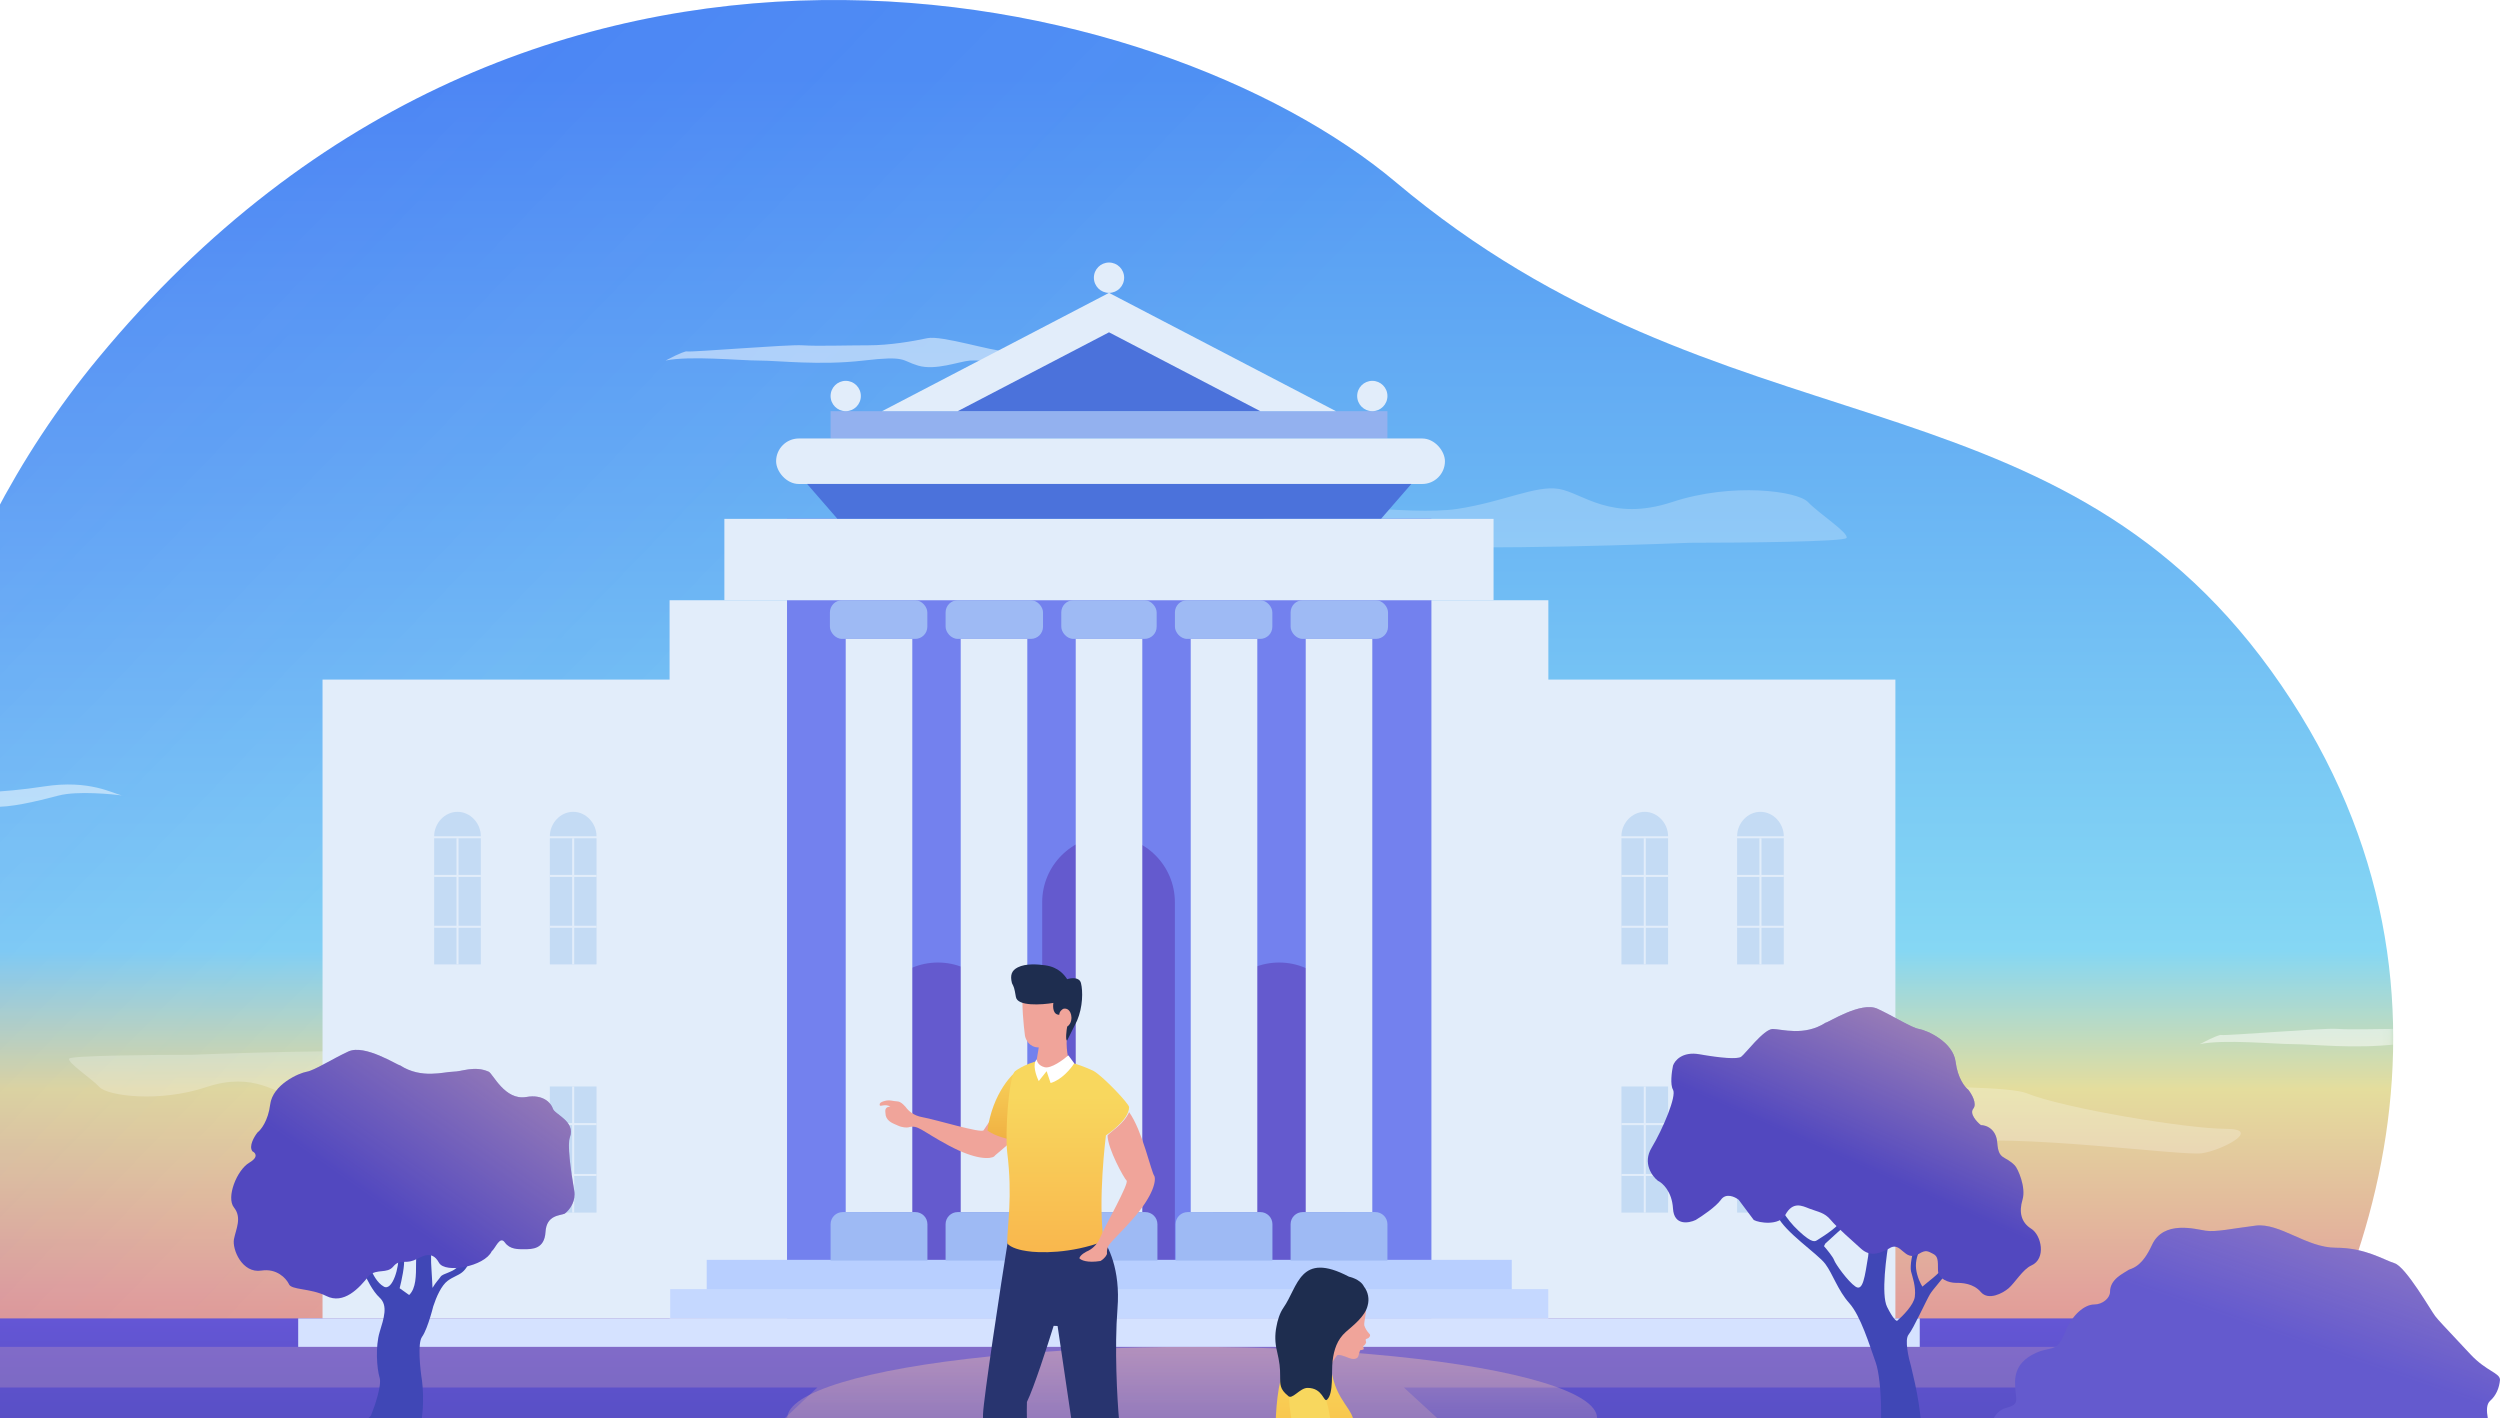 <svg width="282" height="160" viewBox="0 0 282 160" fill="none" xmlns="http://www.w3.org/2000/svg">
<path d="M11.098 40.379C59.84 -18.583 131.008 -1.699 157.446 20.548C194.399 51.643 231.092 40.928 256.152 75.624C281.678 110.965 266.89 149.028 251.097 169.051C218.459 200.067 203.017 206.348 171.431 194.57C142.896 183.93 137.724 165.518 92.115 186.326C31.67 213.902 17.415 187.997 5.132 175.826C-15.224 152.925 -26.142 85.427 11.098 40.379Z" fill="url(#paint0_linear_3571_41739)"/>
<path d="M11.098 40.379C59.84 -18.583 131.008 -1.699 157.446 20.548C194.399 51.643 231.092 40.928 256.152 75.624C281.678 110.965 266.89 149.028 251.097 169.051C218.459 200.067 203.017 206.348 171.431 194.57C142.896 183.93 137.724 165.518 92.115 186.326C31.67 213.902 17.415 187.997 5.132 175.826C-15.224 152.925 -26.142 85.427 11.098 40.379Z" fill="url(#paint1_linear_3571_41739)" fill-opacity="0.2"/>
<mask id="mask0_3571_41739" style="mask-type:alpha" maskUnits="userSpaceOnUse" x="-14" y="0" width="284" height="201">
<path d="M11.098 40.379C59.84 -18.583 131.008 -1.699 157.446 20.548C194.399 51.643 231.092 40.928 256.152 75.624C281.678 110.965 266.89 149.028 251.097 169.051C218.459 200.067 203.017 206.348 171.431 194.57C142.896 183.93 137.724 165.518 92.115 186.326C31.67 213.902 17.415 187.997 5.132 175.826C-15.224 152.925 -26.142 85.427 11.098 40.379Z" fill="url(#paint2_linear_3571_41739)"/>
</mask>
<g mask="url(#mask0_3571_41739)">
<path d="M77.475 39.639C78.048 39.753 88.922 38.835 90.524 38.95C92.127 39.065 95.56 38.95 97.964 38.95C100.368 38.95 103.001 38.491 104.603 38.147C106.206 37.803 111.929 39.639 113.531 39.639C115.134 39.639 118.339 39.753 123.604 38.95C128.706 38.172 131.336 39.764 132.328 39.968C132.537 39.994 132.587 40.004 132.418 39.983C132.389 39.979 132.359 39.974 132.328 39.968C131.402 39.852 127.353 39.421 125.206 39.983C122.574 40.671 119.712 41.36 117.766 41.245C115.82 41.13 110.67 40.556 109.41 40.671C108.151 40.786 105.519 41.819 103.573 41.245C101.627 40.671 102.314 40.097 97.392 40.671C92.47 41.245 87.777 40.671 85.602 40.671C83.427 40.671 77.819 40.097 75.072 40.671C76.811 39.753 77.399 39.6 77.475 39.639Z" fill="white" fill-opacity="0.5"/>
<path d="M250.544 116.745C251.116 116.86 261.99 115.942 263.593 116.056C265.195 116.171 268.629 116.056 271.033 116.056C273.437 116.056 276.069 115.597 277.672 115.253C279.274 114.909 284.997 116.745 286.6 116.745C288.202 116.745 291.407 116.86 296.673 116.056C301.775 115.278 304.405 116.87 305.396 117.074C305.606 117.1 305.655 117.11 305.486 117.089C305.458 117.086 305.428 117.08 305.396 117.074C304.47 116.958 300.422 116.528 298.275 117.089C295.642 117.778 292.781 118.466 290.835 118.351C288.889 118.237 283.738 117.663 282.479 117.778C281.22 117.892 278.587 118.925 276.642 118.351C274.696 117.778 275.382 117.204 270.461 117.778C265.539 118.351 260.846 117.778 258.671 117.778C256.496 117.778 250.887 117.204 248.14 117.778C249.88 116.86 250.468 116.707 250.544 116.745Z" fill="white" fill-opacity="0.5"/>
<path d="M-41.111 89.392C-40.538 89.507 -29.664 88.589 -28.062 88.704C-26.459 88.819 -23.026 88.704 -20.622 88.704C-18.218 88.704 -15.585 88.245 -13.983 87.901C-12.38 87.556 -6.657 89.392 -5.055 89.392C-3.452 89.392 -0.247 89.507 5.018 88.704C10.12 87.925 12.75 89.518 13.742 89.721C13.951 89.748 14.001 89.758 13.832 89.737C13.803 89.733 13.773 89.728 13.742 89.721C12.816 89.606 8.767 89.175 6.62 89.737C3.988 90.425 1.126 91.114 -0.82 90.999C-2.766 90.884 -7.916 90.31 -9.175 90.425C-10.435 90.54 -13.067 91.572 -15.013 90.999C-16.959 90.425 -16.272 89.851 -21.194 90.425C-26.116 90.999 -30.809 90.425 -32.984 90.425C-35.159 90.425 -40.767 89.851 -43.514 90.425C-41.775 89.507 -41.187 89.354 -41.111 89.392Z" fill="white" fill-opacity="0.5"/>
<path d="M47.117 118.981C45.313 118.241 29.381 118.673 21.64 118.981C17.11 118.981 8 119.067 7.805 119.413C7.561 119.845 10.304 121.634 11.218 122.621C12.132 123.609 17.922 124.411 23.286 122.621C28.649 120.832 31.209 123.424 33.282 123.794C35.354 124.164 38.279 122.621 42.363 122.004C46.446 121.387 56.442 122.807 57.661 122.621C58.88 122.436 61.318 121.141 59.063 121.141C56.808 121.141 49.372 119.907 47.117 118.981Z" fill="white" fill-opacity="0.24"/>
<path d="M228.595 123.314C225.207 121.937 195.287 122.741 180.75 123.314C172.241 123.314 155.133 123.475 154.767 124.117C154.309 124.92 159.46 128.248 161.177 130.084C162.894 131.92 173.768 133.411 183.84 130.084C193.913 126.756 198.721 131.576 202.612 132.264C206.504 132.952 211.998 130.084 219.667 128.936C227.336 127.789 246.108 130.428 248.398 130.084C250.687 129.74 255.265 127.33 251.03 127.33C246.795 127.33 232.831 125.035 228.595 123.314Z" fill="white" fill-opacity="0.24"/>
<path d="M158.286 61.225C160.58 62.159 180.845 61.614 190.69 61.225C196.453 61.225 208.039 61.117 208.288 60.681C208.598 60.136 205.109 57.88 203.946 56.636C202.783 55.391 195.419 54.379 188.597 56.636C181.775 58.892 178.519 55.624 175.883 55.157C173.248 54.691 169.526 56.636 164.333 57.413C159.139 58.191 146.425 56.402 144.874 56.636C143.324 56.869 140.223 58.503 143.091 58.503C145.96 58.503 155.417 60.059 158.286 61.225Z" fill="white" fill-opacity="0.24"/>
</g>
<path d="M-19.343 166.078C-22.12 157.507 -15.747 148.715 -6.757 148.715H260.097C267.723 148.715 273.3 155.928 271.398 163.331C265.672 185.619 247.439 202.468 224.814 206.382L126.417 223.401C105.847 226.959 84.747 225.898 64.635 220.294L25.865 209.49C4.488 203.534 -12.488 187.232 -19.343 166.078Z" fill="url(#paint3_linear_3571_41739)"/>
<g filter="url(#filter0_f_3571_41739)">
<ellipse cx="134.478" cy="159.96" rx="45.671" ry="8.032" fill="url(#paint4_linear_3571_41739)"/>
</g>
<path d="M36.383 76.657H125.092H169.446H191.624H202.712H213.801V148.715H36.383V76.657Z" fill="#E2EDFA"/>
<path d="M75.529 67.707H174.654V148.715H75.529V76.657V67.707Z" fill="#E2EDFA"/>
<rect x="88.776" y="58.511" width="72.688" height="90.204" fill="#7381EE"/>
<path d="M117.559 101.77C117.559 97.637 120.909 94.287 125.042 94.287C129.175 94.287 132.526 97.637 132.526 101.77V148.573H117.559V101.77Z" fill="#645ACE"/>
<path d="M136.803 116.056C136.803 111.923 140.153 108.573 144.286 108.573C148.419 108.573 151.77 111.923 151.77 116.056V148.573H136.803V116.056Z" fill="#645ACE"/>
<path d="M98.315 116.056C98.315 111.923 101.665 108.573 105.798 108.573C109.932 108.573 113.282 111.923 113.282 116.056V148.573H98.315V116.056Z" fill="#645ACE"/>
<rect x="81.71" y="58.528" width="86.763" height="9.179" fill="#E2EDFA"/>
<rect x="93.69" y="46.381" width="62.812" height="3.08" fill="#93B1EF"/>
<rect x="79.716" y="142.11" width="90.808" height="6.605" fill="#B8CFFF"/>
<rect x="75.597" y="145.412" width="99.045" height="3.303" fill="#C5D8FF"/>
<rect x="33.636" y="148.715" width="182.912" height="3.213" fill="#D5E2FF"/>
<rect x="87.546" y="49.461" width="75.443" height="5.133" rx="2.567" fill="#E2EDFA"/>
<path d="M91.041 54.589H159.199L155.791 58.511H94.449L91.041 54.589Z" fill="#4B72DB"/>
<rect x="95.397" y="72.046" width="7.51" height="64.676" fill="#E2EDFA"/>
<rect x="108.369" y="72.046" width="7.51" height="64.676" fill="#E2EDFA"/>
<rect x="121.342" y="72.046" width="7.51" height="64.676" fill="#E2EDFA"/>
<rect x="134.314" y="72.046" width="7.51" height="64.676" fill="#E2EDFA"/>
<rect x="147.286" y="72.046" width="7.51" height="64.676" fill="#E2EDFA"/>
<path d="M93.69 138.092C93.69 137.336 94.303 136.723 95.06 136.723H103.244C104.001 136.723 104.614 137.336 104.614 138.092V142.198H93.69V138.092Z" fill="#9EBAF4"/>
<path d="M106.662 138.092C106.662 137.336 107.275 136.723 108.032 136.723H116.216C116.973 136.723 117.586 137.336 117.586 138.092V142.198H106.662V138.092Z" fill="#9EBAF4"/>
<path d="M119.634 138.092C119.634 137.336 120.248 136.723 121.004 136.723H129.189C129.945 136.723 130.558 137.336 130.558 138.092V142.198H119.634V138.092Z" fill="#9EBAF4"/>
<path d="M132.607 138.092C132.607 137.336 133.22 136.723 133.977 136.723H142.161C142.917 136.723 143.531 137.336 143.531 138.092V142.198H132.607V138.092Z" fill="#9EBAF4"/>
<path d="M145.579 138.092C145.579 137.336 146.192 136.723 146.948 136.723H155.133C155.889 136.723 156.503 137.336 156.503 138.092V142.198H145.579V138.092Z" fill="#9EBAF4"/>
<rect x="93.614" y="67.707" width="10.989" height="4.36" rx="1.37" fill="#9EBAF4"/>
<rect x="106.664" y="67.707" width="10.989" height="4.36" rx="1.37" fill="#9EBAF4"/>
<rect x="119.712" y="67.707" width="10.759" height="4.36" rx="1.37" fill="#9EBAF4"/>
<rect x="132.532" y="67.707" width="10.989" height="4.36" rx="1.37" fill="#9EBAF4"/>
<rect x="145.581" y="67.707" width="10.989" height="4.36" rx="1.37" fill="#9EBAF4"/>
<path d="M125.096 33.036L150.699 46.382H99.493L125.096 33.036Z" fill="#E2EDFA"/>
<path d="M125.097 37.484L142.165 46.381H108.028L125.097 37.484Z" fill="#4B72DB"/>
<ellipse cx="125.097" cy="31.324" rx="1.707" ry="1.711" fill="#E2EDFA"/>
<ellipse cx="95.397" cy="44.67" rx="1.707" ry="1.711" fill="#E2EDFA"/>
<ellipse cx="154.796" cy="44.67" rx="1.707" ry="1.711" fill="#E2EDFA"/>
<rect x="48.974" y="122.554" width="5.265" height="14.228" fill="#C4DBF4"/>
<rect width="5.265" height="0.23" transform="matrix(1 0 0 -1 48.974 126.915)" fill="#E2EDFA"/>
<rect width="5.265" height="0.23" transform="matrix(1 0 0 -1 48.974 132.651)" fill="#E2EDFA"/>
<rect x="51.492" y="122.554" width="0.23" height="14.228" fill="#E2EDFA"/>
<rect x="182.896" y="122.554" width="5.265" height="14.228" fill="#C4DBF4"/>
<rect width="5.265" height="0.23" transform="matrix(1 0 0 -1 182.896 126.915)" fill="#E2EDFA"/>
<rect width="5.265" height="0.23" transform="matrix(1 0 0 -1 182.896 132.651)" fill="#E2EDFA"/>
<rect x="185.414" y="122.554" width="0.23" height="14.228" fill="#E2EDFA"/>
<rect x="48.974" y="94.557" width="5.265" height="14.228" fill="#C4DBF4"/>
<rect width="5.265" height="0.23" transform="matrix(1 0 0 -1 48.974 98.918)" fill="#E2EDFA"/>
<rect width="5.265" height="0.23" transform="matrix(1 0 0 -1 48.974 104.654)" fill="#E2EDFA"/>
<rect x="51.492" y="94.557" width="0.23" height="14.228" fill="#E2EDFA"/>
<path d="M51.607 91.574C50.153 91.574 48.974 92.87 48.974 94.328H54.239C54.239 92.87 53.061 91.574 51.607 91.574Z" fill="#C4DBF4"/>
<rect x="182.896" y="94.557" width="5.265" height="14.228" fill="#C4DBF4"/>
<rect width="5.265" height="0.23" transform="matrix(1 0 0 -1 182.896 98.918)" fill="#E2EDFA"/>
<rect width="5.265" height="0.23" transform="matrix(1 0 0 -1 182.896 104.654)" fill="#E2EDFA"/>
<rect x="185.414" y="94.557" width="0.23" height="14.228" fill="#E2EDFA"/>
<path d="M185.528 91.574C184.074 91.574 182.896 92.87 182.896 94.328H188.161C188.161 92.87 186.982 91.574 185.528 91.574Z" fill="#C4DBF4"/>
<rect x="62.023" y="122.554" width="5.265" height="14.228" fill="#C4DBF4"/>
<rect width="5.265" height="0.23" transform="matrix(1 0 0 -1 62.023 126.915)" fill="#E2EDFA"/>
<rect width="5.265" height="0.23" transform="matrix(1 0 0 -1 62.023 132.651)" fill="#E2EDFA"/>
<rect x="64.541" y="122.554" width="0.23" height="14.228" fill="#E2EDFA"/>
<rect x="195.945" y="122.554" width="5.265" height="14.228" fill="#C4DBF4"/>
<rect width="5.265" height="0.23" transform="matrix(1 0 0 -1 195.945 126.915)" fill="#E2EDFA"/>
<rect width="5.265" height="0.23" transform="matrix(1 0 0 -1 195.945 132.651)" fill="#E2EDFA"/>
<rect x="198.463" y="122.554" width="0.23" height="14.228" fill="#E2EDFA"/>
<rect x="62.023" y="94.557" width="5.265" height="14.228" fill="#C4DBF4"/>
<rect width="5.265" height="0.23" transform="matrix(1 0 0 -1 62.023 98.918)" fill="#E2EDFA"/>
<rect width="5.265" height="0.23" transform="matrix(1 0 0 -1 62.023 104.654)" fill="#E2EDFA"/>
<rect x="64.541" y="94.557" width="0.23" height="14.228" fill="#E2EDFA"/>
<path d="M64.656 91.574C63.202 91.574 62.023 92.87 62.023 94.328H67.288C67.288 92.87 66.11 91.574 64.656 91.574Z" fill="#C4DBF4"/>
<rect x="195.945" y="94.557" width="5.265" height="14.228" fill="#C4DBF4"/>
<rect width="5.265" height="0.23" transform="matrix(1 0 0 -1 195.945 98.918)" fill="#E2EDFA"/>
<rect width="5.265" height="0.23" transform="matrix(1 0 0 -1 195.945 104.654)" fill="#E2EDFA"/>
<rect x="198.463" y="94.557" width="0.23" height="14.228" fill="#E2EDFA"/>
<path d="M198.577 91.574C197.123 91.574 195.945 92.87 195.945 94.328H201.21C201.21 92.87 200.031 91.574 198.577 91.574Z" fill="#C4DBF4"/>
<mask id="mask1_3571_41739" style="mask-type:alpha" maskUnits="userSpaceOnUse" x="-20" y="148" width="292" height="78">
<path d="M-19.343 166.078C-22.12 157.507 -15.747 148.715 -6.757 148.715H260.097C267.723 148.715 273.3 155.927 271.398 163.331C265.672 185.618 247.439 202.468 224.814 206.382L126.417 223.401C105.847 226.959 84.747 225.897 64.635 220.294L25.865 209.49C4.488 203.533 -12.488 187.232 -19.343 166.078Z" fill="url(#paint5_linear_3571_41739)"/>
</mask>
<g mask="url(#mask1_3571_41739)">
<path fill-rule="evenodd" clip-rule="evenodd" d="M97.049 151.927H-46.717V156.517H92.188L15.627 228.804H237.076L158.362 156.517H305.829V151.927H153.365H97.049Z" fill="#FFC9AB" fill-opacity="0.2"/>
</g>
<path d="M211.581 165.105C211.197 166.439 210.158 167.863 209.589 168.386L209.304 168.671H219.551C219.456 168.576 219.039 168.215 218.128 167.53C217.217 166.845 216.8 164.201 216.847 163.963C216.847 159.541 216.183 156.688 215.566 154.12C215.282 153.169 214.826 151.124 215.282 150.553C215.851 149.84 217.274 146.701 217.701 145.988C218.043 145.417 219.317 144.038 219.697 143.42C219.507 143.135 219.099 142.678 218.985 143.135C218.871 143.591 217.369 144.656 216.847 145.132C216.657 144.847 216.249 144.048 216.136 143.135C216.022 142.222 216.373 141.287 216.562 141.097C216.468 141.002 216.221 140.84 215.993 140.954C215.709 141.097 215.424 142.849 215.566 143.42C215.709 143.991 216.136 145.132 215.993 146.273C215.879 147.186 214.618 148.461 214.001 148.984C213.906 149.031 213.545 148.784 212.862 147.415C212.179 146.045 212.767 141.613 213.147 139.568L210.728 139.283C210.68 139.711 210.836 141.052 210.728 141.708C210.35 143.991 210.158 145.703 209.304 145.132C208.451 144.561 207.027 142.564 206.885 142.136C206.771 141.794 206.079 140.947 205.747 140.567L205.889 140.281C206.553 139.663 207.967 138.37 208.308 138.142C208.65 137.913 208.64 136.905 208.593 136.43H207.881C207.786 136.667 207.597 137.257 207.597 137.714C207.597 138.17 205.889 139.33 205.035 139.853C204.754 140.026 204.494 140.339 202.9 138.855C201.306 137.371 200.623 135.859 200.481 135.288C200.196 135.288 199.798 135.659 200.481 137.143C201.335 138.998 205.035 141.423 205.889 142.564C206.743 143.705 207.312 145.56 208.593 146.987C209.874 148.413 210.87 151.694 211.581 153.692C212.293 155.689 212.485 161.966 211.581 165.105Z" fill="#4047B6"/>
<path d="M211.77 113.787C209.92 112.931 206.22 115.356 205.935 115.356C203.516 116.926 200.954 116.07 199.958 116.07C198.962 116.07 196.827 118.923 196.4 119.208C195.973 119.494 194.123 119.351 191.704 118.923C189.768 118.58 188.905 119.636 188.715 120.207C188.573 120.873 188.374 122.347 188.715 122.917C189.142 123.631 187.577 127.34 186.296 129.48C185.271 131.192 186.343 132.666 187.007 133.189C187.529 133.427 188.601 134.387 188.715 136.328C188.829 138.268 190.47 137.992 191.277 137.612C191.988 137.184 193.554 136.128 194.123 135.329C194.692 134.53 195.689 134.996 196.116 135.329L197.823 137.612C198.393 137.944 200.701 138.296 201.384 137.041C202.238 135.472 203.281 136.014 204.088 136.328C205.085 136.715 205.796 136.756 206.508 137.612C207.219 138.467 209.018 140.026 209.923 140.852C211.062 141.891 212.2 141.28 213.054 140.852C214.474 139.854 214.759 142.462 216.467 141.423C217.246 140.949 217.466 141.138 218.035 141.423C218.605 141.708 218.605 142.136 218.605 143.278C218.605 144.306 219.882 144.704 220.594 144.704C221.305 144.704 222.586 144.745 223.44 145.743C224.294 146.742 225.914 145.88 226.571 145.315C227.283 144.704 228.184 143.165 229.133 142.747C230.844 141.994 230.271 139.323 229.133 138.61C227.994 137.897 227.71 136.756 228.137 135.329C228.563 133.902 227.595 131.802 227.283 131.477C226.147 130.295 225.433 130.906 225.29 128.909C225.176 127.311 224.009 126.912 223.44 126.912C222.966 126.531 222.131 125.628 222.586 125.057C223.042 124.487 222.396 123.393 222.017 122.917C221.637 122.632 220.822 121.605 220.594 119.779C220.309 117.496 217.321 116.212 216.467 116.07C215.613 115.927 213.62 114.643 211.77 113.787Z" fill="#5248BF"/>
<path d="M211.77 113.787C209.92 112.931 206.22 115.356 205.935 115.356C203.516 116.926 200.954 116.07 199.958 116.07C198.962 116.07 196.827 118.923 196.4 119.208C195.973 119.494 194.123 119.351 191.704 118.923C189.768 118.58 188.905 119.636 188.715 120.207C188.573 120.873 188.374 122.347 188.715 122.917C189.142 123.631 187.577 127.34 186.296 129.48C185.271 131.192 186.343 132.666 187.007 133.189C187.529 133.427 188.601 134.387 188.715 136.328C188.829 138.268 190.47 137.992 191.277 137.612C191.988 137.184 193.554 136.128 194.123 135.329C194.692 134.53 195.689 134.996 196.116 135.329L197.823 137.612C198.393 137.944 200.701 138.296 201.384 137.041C202.238 135.472 203.281 136.014 204.088 136.328C205.085 136.715 205.796 136.756 206.508 137.612C207.219 138.467 209.018 140.026 209.923 140.852C211.062 141.891 212.2 141.28 213.054 140.852C214.474 139.854 214.759 142.462 216.467 141.423C217.246 140.949 217.466 141.138 218.035 141.423C218.605 141.708 218.605 142.136 218.605 143.278C218.605 144.306 219.882 144.704 220.594 144.704C221.305 144.704 222.586 144.745 223.44 145.743C224.294 146.742 225.914 145.88 226.571 145.315C227.283 144.704 228.184 143.165 229.133 142.747C230.844 141.994 230.271 139.323 229.133 138.61C227.994 137.897 227.71 136.756 228.137 135.329C228.563 133.902 227.595 131.802 227.283 131.477C226.147 130.295 225.433 130.906 225.29 128.909C225.176 127.311 224.009 126.912 223.44 126.912C222.966 126.531 222.131 125.628 222.586 125.057C223.042 124.487 222.396 123.393 222.017 122.917C221.637 122.632 220.822 121.605 220.594 119.779C220.309 117.496 217.321 116.212 216.467 116.07C215.613 115.927 213.62 114.643 211.77 113.787Z" fill="url(#paint6_linear_3571_41739)" fill-opacity="0.4"/>
<path d="M42.821 155.403C43.079 156.253 42.283 158.589 41.852 159.652C41.714 160.006 38.464 162.13 37.658 163.723C37.012 164.998 37.496 167.559 37.819 168.68H47.578C46.771 167.677 45.055 165.175 46.475 163.192C47.895 161.21 47.819 157.409 47.604 155.757C47.389 154.4 47.088 151.508 47.604 150.8C47.939 150.341 48.292 149.36 48.557 148.486C48.687 148.061 48.795 147.661 48.87 147.359C49.219 146.288 49.786 144.998 50.503 144.47C51.762 143.542 52.622 144.011 53.364 141.027C53.639 139.923 52.678 140.001 52.449 140.568C52.22 141.136 51.846 142.634 51.762 142.749C51.19 143.532 49.963 143.617 49.702 144.011C49.473 144.355 49.192 144.592 48.786 145.273C48.736 144.587 48.741 144.057 48.671 143.188C48.511 141.174 48.76 138.939 49.244 137.7H48.062C47.685 139.116 46.933 140.422 46.933 142.404C46.933 143.939 46.933 145.312 46.153 146.076L45.079 145.312C45.294 144.486 45.692 142.657 45.563 141.949C45.434 141.241 45.079 140.119 44.918 139.647L44.273 140.001C44.434 140.119 44.789 140.603 44.918 141.595C45.079 142.834 44.273 145.666 43.305 145.135C42.53 144.71 42.014 143.66 41.852 143.188L41.046 143.542C41.315 144.191 42.046 145.666 42.821 146.374C43.789 147.26 43.305 148.676 42.821 150.269C42.337 151.862 42.498 154.341 42.821 155.403Z" fill="#4047B6"/>
<path d="M39.298 118.606C41.148 117.75 44.849 120.175 45.133 120.175C47.553 121.745 50.114 120.889 51.111 120.889C52.107 120.889 53.521 120.175 55.124 120.889C55.593 121.098 56.946 124.17 59.365 123.742C61.3 123.4 62.164 124.455 62.353 125.026C62.496 125.692 64.968 126.455 64.281 128.291C63.989 129.07 64.34 131.841 64.773 134.299C64.968 135.405 64.373 136.373 63.709 136.896C63.187 137.134 61.648 137.022 61.534 138.962C61.42 140.902 60.046 140.912 59.13 140.912C58.443 140.912 57.515 140.947 56.946 140.148C56.376 139.349 55.894 140.809 55.467 141.142C54.666 142.863 50.198 143.686 49.515 142.431C48.661 140.861 47.461 141.861 46.654 142.175C45.657 142.562 45.076 142.007 44.364 142.863C43.653 143.719 42.522 143.07 41.617 143.896C40.515 145.331 38.763 147.17 36.81 146.191C34.978 145.273 32.803 145.54 32.575 144.814C32.269 144.202 31.224 143.047 29.484 143.322C27.309 143.666 26.165 140.912 26.393 139.765C26.622 138.618 27.309 137.355 26.393 136.208C25.478 135.061 26.737 131.963 28.11 131.159C29.209 130.517 28.816 130.036 28.482 129.876C28.027 129.306 28.672 128.212 29.052 127.736C29.431 127.451 30.247 126.424 30.475 124.598C30.759 122.315 33.748 121.031 34.602 120.889C35.456 120.746 37.448 119.462 39.298 118.606Z" fill="#5248BF"/>
<path d="M39.298 118.606C41.148 117.75 44.849 120.175 45.133 120.175C47.553 121.745 50.114 120.889 51.111 120.889C52.107 120.889 53.521 120.175 55.124 120.889C55.593 121.098 56.946 124.17 59.365 123.742C61.3 123.4 62.164 124.455 62.353 125.026C62.496 125.692 64.968 126.455 64.281 128.291C63.989 129.07 64.34 131.841 64.773 134.299C64.968 135.405 64.373 136.373 63.709 136.896C63.187 137.134 61.648 137.022 61.534 138.962C61.42 140.902 60.046 140.912 59.13 140.912C58.443 140.912 57.515 140.947 56.946 140.148C56.376 139.349 55.894 140.809 55.467 141.142C54.666 142.863 50.198 143.686 49.515 142.431C48.661 140.861 47.461 141.861 46.654 142.175C45.657 142.562 45.076 142.007 44.364 142.863C43.653 143.719 42.522 143.07 41.617 143.896C40.515 145.331 38.763 147.17 36.81 146.191C34.978 145.273 32.803 145.54 32.575 144.814C32.269 144.202 31.224 143.047 29.484 143.322C27.309 143.666 26.165 140.912 26.393 139.765C26.622 138.618 27.309 137.355 26.393 136.208C25.478 135.061 26.737 131.963 28.11 131.159C29.209 130.517 28.816 130.036 28.482 129.876C28.027 129.306 28.672 128.212 29.052 127.736C29.431 127.451 30.247 126.424 30.475 124.598C30.759 122.315 33.748 121.031 34.602 120.889C35.456 120.746 37.448 119.462 39.298 118.606Z" fill="url(#paint7_linear_3571_41739)" fill-opacity="0.4"/>
<path d="M254.429 138.252C257.167 137.908 260.162 140.745 263.476 140.745C266.791 140.745 268.825 142.087 270.111 142.496C271.396 142.906 274.255 147.915 274.689 148.459C275.123 149.003 275.37 149.251 278.668 152.771C280.49 154.715 281.989 154.842 282 155.657C281.911 156.574 281.564 157.413 280.89 158.009C280.047 158.755 280.89 160.969 281.326 162.816C281.948 165.447 280.338 165.924 279.266 166.326C278.495 166.419 279.177 165.652 278.236 168.109C277.295 170.566 275.09 171.226 274.205 170.404C272.398 170.404 271.353 172.814 270.109 172.355C267.934 171.552 267.705 170.404 264.614 171.207C263.75 171.432 261.548 169.736 261.18 167.834C260.721 165.458 259.006 164.324 257.662 165.665C256.637 166.689 255.283 165.516 254.014 166.328C252.745 167.14 252.887 170.335 250.992 171.208C249.097 172.081 248.899 175.2 245.956 173.847C243.97 172.936 241.309 175.292 239.53 173.248C238.718 172.316 238.357 172.469 237.505 172.603C236.653 172.738 236.478 173.29 236.011 174.763C235.59 176.091 233.778 176.079 232.859 175.786C231.941 175.494 230.833 174.058 229.322 174.996C227.811 175.934 225.193 169.198 224.576 168.199C223.908 167.118 226.658 164.858 225.604 163.928C223.705 162.252 224.507 159.269 226.269 158.816C228.03 158.364 227.265 157.867 227.298 155.85C227.331 153.854 228.758 153.08 229.306 152.782L229.323 152.773C231.272 151.715 231.945 152.797 232.946 150.278C233.747 148.263 235.161 147.144 236.23 147.144C237.162 147.144 238.012 146.43 238.012 145.716C238.012 144.287 239.466 143.673 240.15 143.216C240.757 143.003 241.704 142.688 242.746 140.425C244.048 137.596 247.659 138.659 248.82 138.826C249.98 138.993 251.69 138.596 254.429 138.252Z" fill="#645ACE"/>
<path d="M254.429 138.252C257.167 137.908 260.162 140.745 263.476 140.745C266.791 140.745 268.825 142.087 270.111 142.496C271.396 142.906 274.255 147.915 274.689 148.459C275.123 149.003 275.37 149.251 278.668 152.771C280.49 154.715 281.989 154.842 282 155.657C281.911 156.574 281.564 157.413 280.89 158.009C280.047 158.755 280.89 160.969 281.326 162.816C281.948 165.447 280.338 165.924 279.266 166.326C278.495 166.419 279.177 165.652 278.236 168.109C277.295 170.566 275.09 171.226 274.205 170.404C272.398 170.404 271.353 172.814 270.109 172.355C267.934 171.552 267.705 170.404 264.614 171.207C263.75 171.432 261.548 169.736 261.18 167.834C260.721 165.458 259.006 164.324 257.662 165.665C256.637 166.689 255.283 165.516 254.014 166.328C252.745 167.14 252.887 170.335 250.992 171.208C249.097 172.081 248.899 175.2 245.956 173.847C243.97 172.936 241.309 175.292 239.53 173.248C238.718 172.316 238.357 172.469 237.505 172.603C236.653 172.738 236.478 173.29 236.011 174.763C235.59 176.091 233.778 176.079 232.859 175.786C231.941 175.494 230.833 174.058 229.322 174.996C227.811 175.934 225.193 169.198 224.576 168.199C223.908 167.118 226.658 164.858 225.604 163.928C223.705 162.252 224.507 159.269 226.269 158.816C228.03 158.364 227.265 157.867 227.298 155.85C227.331 153.854 228.758 153.08 229.306 152.782L229.323 152.773C231.272 151.715 231.945 152.797 232.946 150.278C233.747 148.263 235.161 147.144 236.23 147.144C237.162 147.144 238.012 146.43 238.012 145.716C238.012 144.287 239.466 143.673 240.15 143.216C240.757 143.003 241.704 142.688 242.746 140.425C244.048 137.596 247.659 138.659 248.82 138.826C249.98 138.993 251.69 138.596 254.429 138.252Z" fill="url(#paint8_linear_3571_41739)" fill-opacity="0.4"/>
<path d="M124.263 139.617L113.812 139.2C112.829 145.262 110.956 157.72 110.885 159.503C110.797 161.732 111.369 175.37 111.582 175.602C111.753 175.787 113.432 175.75 114.25 175.708C116.328 162.622 115.732 160.813 115.838 158.138C116.613 156.562 118.17 151.759 118.851 149.554L119.296 149.572C120.556 158.193 122.397 170.528 123.16 175.617C123.231 175.694 123.951 175.872 126.263 175.964C126.675 170.088 126.409 162.95 126.225 160.115C126.02 157.801 125.699 152.059 126.053 147.609C126.408 143.159 124.972 140.464 124.263 139.617Z" fill="#28346F"/>
<path d="M110.953 127.489C111.121 127.174 112.815 124.941 112.764 124.407C113.287 124.688 114.927 125.198 116.771 124.771C116.054 127.625 112.452 130.023 112.141 130.447C111.735 130.735 110.138 130.889 107 129.205C103.862 127.52 103.548 126.841 102.454 127.168C102.323 127.207 101.746 127.198 101.242 126.946C100.869 126.759 100.094 126.572 99.907 125.823C99.907 125.448 99.631 124.894 100.43 124.816C99.802 124.479 99.293 124.861 99.239 124.683C99.148 124.381 99.509 124.272 99.75 124.199C100.353 124.016 100.745 124.227 101.242 124.24C101.64 124.252 102.123 124.797 102.314 125.069C102.475 125.24 102.976 125.837 104.085 126.027C105.472 126.266 110.743 127.882 110.953 127.489Z" fill="#F0A49A"/>
<path d="M111.387 127.519C111.921 123.416 114.279 120.754 115.392 120.383C115.318 122.167 114.902 126.315 114.724 128.635C112.945 128.456 111.758 127.817 111.387 127.519Z" fill="url(#paint9_linear_3571_41739)"/>
<path d="M118.507 119.49C116.727 119.49 115.095 120.383 114.502 120.829C113.76 121.498 113.36 127.954 113.612 129.973C114.242 135.028 113.612 138.225 113.612 140.232C113.968 140.767 115.243 141.05 115.837 141.124C117.172 141.347 120.776 141.436 124.514 140.009C123.802 135.548 124.748 128.069 124.748 128.069C124.748 128.069 127.363 126.384 127.363 124.887C127.363 124.512 124.514 121.498 123.401 120.829C122.511 120.383 120.286 119.49 118.507 119.49Z" fill="url(#paint10_linear_3571_41739)"/>
<path d="M115.392 111.907C115.57 110.658 117.098 110.495 117.839 110.569C118.581 110.644 120.197 110.837 120.731 111.015C121.399 111.238 121.176 112.576 121.176 113.691C121.176 114.807 121.576 114.793 120.731 115.922C120.064 116.814 120.361 118.672 120.509 119.49C120.064 119.862 118.952 120.605 118.062 120.605C117.172 120.605 116.949 119.862 116.949 119.49L117.172 118.152C116.104 118.152 115.688 117.26 115.614 116.814C115.466 115.699 115.214 113.156 115.392 111.907Z" fill="#F0A49A"/>
<path d="M119.932 113.798C120.155 113.724 120.644 113.753 120.822 114.467C120.896 114.764 120.911 115.448 120.377 115.805C120.303 116.177 120.155 117.366 120.377 117.366L120.822 116.474C121.267 115.582 121.43 115.277 121.49 115.136C122.157 113.575 122.157 111.791 121.935 110.899C121.757 110.185 120.822 110.304 120.377 110.453C120.081 110.007 119.437 109.107 117.93 108.891C117.04 108.764 115.705 108.668 114.815 109.114C114.098 109.474 113.925 110.007 114.148 110.899C114.37 111.345 114.415 111.389 114.593 112.46C114.771 113.53 117.485 113.352 118.82 113.129C118.746 113.575 118.775 114.467 119.487 114.467C119.487 114.11 119.784 113.872 119.932 113.798Z" fill="#1E2D4F"/>
<path d="M117.839 120.383C117.127 120.204 116.949 119.714 116.949 119.491C116.415 120.026 116.875 121.349 117.172 121.944L118.061 120.829L118.506 122.167C119.752 121.81 120.805 120.532 121.176 119.937L120.509 119.045C119.916 119.565 118.551 120.561 117.839 120.383Z" fill="white"/>
<path d="M127.074 133.163C126.805 132.929 124.934 129.567 124.934 128.069C125.324 127.62 126.802 126.758 127.362 125.448C128.856 127.507 129.872 132.263 130.215 132.661C130.404 133.122 130.199 134.717 127.862 137.408C125.525 140.1 124.794 140.255 124.868 141.397C124.877 141.534 124.623 141.951 124.138 142.238C122.618 142.485 121.913 142.135 121.751 141.929C121.851 141.543 122.489 141.193 122.796 141.066C122.998 140.947 123.69 140.59 124.122 139.549C124.663 138.246 127.41 133.456 127.074 133.163Z" fill="#F0A49A"/>
<path d="M148.363 151.252C150.325 151.252 149.937 153.02 150.133 154.346C150.72 158.324 152.778 158.732 152.778 160.975C152.778 161.976 152.778 161.859 152.237 164.069C151.458 166.908 151.486 170.107 154.69 173.919C154.298 174.51 152.891 174.821 152.237 174.903C150.765 175.149 143.37 176.275 142.668 173.673C142.372 170.77 144.369 170.77 143.869 163.263C143.824 159.024 143.938 151.252 148.363 151.252Z" fill="url(#paint11_linear_3571_41739)"/>
<path d="M150.235 163.044C150.285 157.095 148.275 155.218 147.364 154.816C144.241 154.335 145.572 160.366 146.527 163.648C146.636 164.318 147.135 166.355 148.264 169.141C149.566 170.909 155.746 170.947 158.673 170.745C159.02 170.276 159.159 169.74 158.673 168.829C153.854 168.328 150.859 167.328 150.859 167.328C150.235 166.072 150.359 164.825 150.235 163.044Z" fill="#F8D75E"/>
<path fill-rule="evenodd" clip-rule="evenodd" d="M145.695 156.087C147.125 154.602 146.984 153.688 146.784 153.454C146.784 153.454 149.211 152.563 150.404 150.635C150.404 150.635 150.798 149.915 152.453 147.764C152.453 147.764 151.926 145.718 152.606 145.153C153.483 145.112 153.795 145.523 154.026 146.11C154.219 146.696 154.039 146.682 153.962 147.28C154.26 147.878 153.816 149.09 153.892 149.512C154.01 149.86 154.203 150.177 154.457 150.44C154.711 150.661 154.352 150.936 154.352 150.936C154.251 150.971 154.153 151.014 154.058 151.064C154.046 151.185 154.06 151.307 154.101 151.421C154.045 151.608 153.915 151.763 153.742 151.85C153.742 151.85 153.876 152.084 153.814 152.211C153.687 152.262 153.554 152.296 153.418 152.312C153.415 152.322 153.39 152.406 153.221 152.968C153.19 153.074 153.118 153.162 153.02 153.211C152.635 153.392 152.295 153.232 151.864 153.066C151.864 153.066 150.955 152.689 150.807 152.901C150.807 152.901 149.323 154.681 149.525 156.727" fill="#F0A49A"/>
<path fill-rule="evenodd" clip-rule="evenodd" d="M144.401 155.229C144.401 154.302 144.347 153.716 144.04 152.391C143.818 151.495 143.797 150.561 143.979 149.656C144.102 148.951 144.35 148.121 144.764 147.525C146.44 145.133 146.606 141.086 152.164 144.011C152.164 144.011 153.423 144.26 153.855 145.121C154.327 145.732 154.481 146.533 154.269 147.277C153.995 148.491 152.576 149.562 151.817 150.234C150.819 151.118 150.472 152.253 150.318 153.497C150.163 154.741 150.454 157.183 149.692 157.881C149.294 158.246 149.251 156.555 147.488 156.555C146.606 156.555 145.732 157.977 145.283 157.439C144.351 156.689 144.401 156.156 144.401 155.229Z" fill="#1E2D4F"/>
<defs>
<filter id="filter0_f_3571_41739" x="65.844" y="128.964" width="137.268" height="61.99" filterUnits="userSpaceOnUse" color-interpolation-filters="sRGB">
<feFlood flood-opacity="0" result="BackgroundImageFix"/>
<feBlend mode="normal" in="SourceGraphic" in2="BackgroundImageFix" result="shape"/>
<feGaussianBlur stdDeviation="11.482" result="effect1_foregroundBlur_3571_41739"/>
</filter>
<linearGradient id="paint0_linear_3571_41739" x1="129.785" y1="8.501" x2="129.785" y2="167.546" gradientUnits="userSpaceOnUse">
<stop stop-color="#5195F3"/>
<stop offset="0.62" stop-color="#85D7F4"/>
<stop offset="0.719" stop-color="#E4DD9D"/>
<stop offset="0.861" stop-color="#E2A39C"/>
<stop offset="1" stop-color="#DD797D"/>
</linearGradient>
<linearGradient id="paint1_linear_3571_41739" x1="-9.746" y1="-43.248" x2="168.319" y2="129.006" gradientUnits="userSpaceOnUse">
<stop stop-color="#2400FF"/>
<stop offset="0.674" stop-color="#2400FF" stop-opacity="0"/>
</linearGradient>
<linearGradient id="paint2_linear_3571_41739" x1="129.785" y1="8.501" x2="129.785" y2="167.546" gradientUnits="userSpaceOnUse">
<stop stop-color="#5195F3"/>
<stop offset="0.599" stop-color="#8BE0FF"/>
<stop offset="0.684" stop-color="#C8CBA4"/>
<stop offset="0.861" stop-color="#E2A39C"/>
<stop offset="1" stop-color="#DD797D"/>
</linearGradient>
<linearGradient id="paint3_linear_3571_41739" x1="125.092" y1="148.715" x2="125.092" y2="228.804" gradientUnits="userSpaceOnUse">
<stop stop-color="#6456D5"/>
<stop offset="1" stop-color="#132668"/>
</linearGradient>
<linearGradient id="paint4_linear_3571_41739" x1="134.478" y1="151.928" x2="134.478" y2="167.992" gradientUnits="userSpaceOnUse">
<stop stop-color="#FFC9AB" stop-opacity="0.4"/>
<stop offset="1" stop-color="#FFC9AB" stop-opacity="0"/>
</linearGradient>
<linearGradient id="paint5_linear_3571_41739" x1="125.092" y1="148.715" x2="125.092" y2="254.736" gradientUnits="userSpaceOnUse">
<stop stop-color="#7B6AFF"/>
<stop offset="1" stop-color="#132668"/>
</linearGradient>
<linearGradient id="paint6_linear_3571_41739" x1="213.114" y1="114.292" x2="206.219" y2="129.885" gradientUnits="userSpaceOnUse">
<stop stop-color="#FFC9AB"/>
<stop offset="1" stop-color="#FFC9AB" stop-opacity="0"/>
</linearGradient>
<linearGradient id="paint7_linear_3571_41739" x1="55.041" y1="117.161" x2="42.179" y2="135.375" gradientUnits="userSpaceOnUse">
<stop stop-color="#FFC9AB"/>
<stop offset="1" stop-color="#FFC9AB" stop-opacity="0"/>
</linearGradient>
<linearGradient id="paint8_linear_3571_41739" x1="265.419" y1="128.293" x2="252.546" y2="165.796" gradientUnits="userSpaceOnUse">
<stop stop-color="#FFC9AB"/>
<stop offset="0.601" stop-color="#FFC9AB" stop-opacity="0"/>
</linearGradient>
<linearGradient id="paint9_linear_3571_41739" x1="113.389" y1="120.383" x2="113.389" y2="128.635" gradientUnits="userSpaceOnUse">
<stop stop-color="#F8D35B"/>
<stop offset="1" stop-color="#F0B042"/>
</linearGradient>
<linearGradient id="paint10_linear_3571_41739" x1="120.559" y1="119.49" x2="120.559" y2="141.252" gradientUnits="userSpaceOnUse">
<stop offset="0.193" stop-color="#F8D75E"/>
<stop offset="1" stop-color="#F9B74D"/>
</linearGradient>
<linearGradient id="paint11_linear_3571_41739" x1="148.664" y1="151.252" x2="148.664" y2="175.356" gradientUnits="userSpaceOnUse">
<stop stop-color="#FEDB5C"/>
<stop offset="1" stop-color="#EDA63B"/>
</linearGradient>
</defs>
</svg>
